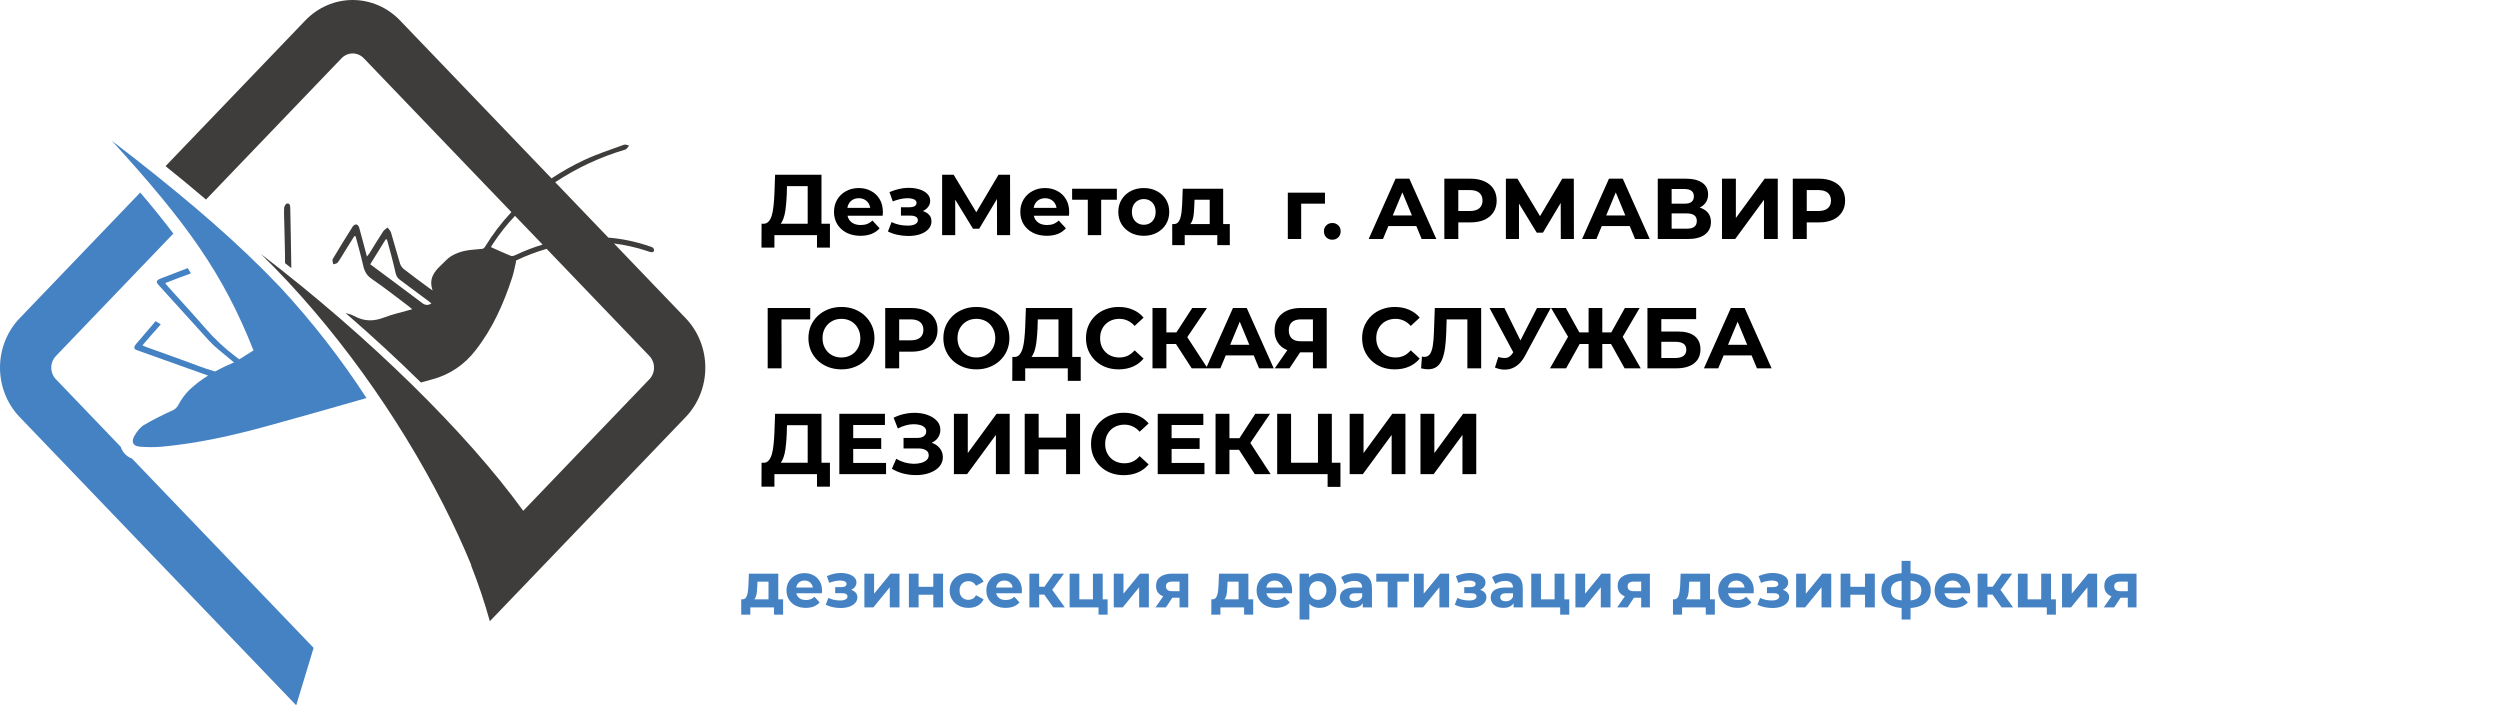 <?xml version="1.0" encoding="UTF-8"?> <svg xmlns="http://www.w3.org/2000/svg" width="638" height="180" viewBox="0 0 638 180" fill="none"><path d="M195.914 94V78.6H206.782L206.76 81.504H198.62L199.434 80.69L199.456 94H195.914ZM214.757 94.264C213.539 94.264 212.41 94.066 211.369 93.67C210.342 93.274 209.447 92.717 208.685 91.998C207.937 91.279 207.35 90.436 206.925 89.468C206.514 88.5 206.309 87.444 206.309 86.3C206.309 85.156 206.514 84.1 206.925 83.132C207.35 82.164 207.944 81.321 208.707 80.602C209.469 79.883 210.364 79.326 211.391 78.93C212.417 78.534 213.532 78.336 214.735 78.336C215.952 78.336 217.067 78.534 218.079 78.93C219.105 79.326 219.993 79.883 220.741 80.602C221.503 81.321 222.097 82.164 222.523 83.132C222.948 84.085 223.161 85.141 223.161 86.3C223.161 87.444 222.948 88.507 222.523 89.49C222.097 90.458 221.503 91.301 220.741 92.02C219.993 92.724 219.105 93.274 218.079 93.67C217.067 94.066 215.959 94.264 214.757 94.264ZM214.735 91.228C215.424 91.228 216.055 91.111 216.627 90.876C217.213 90.641 217.727 90.304 218.167 89.864C218.607 89.424 218.944 88.903 219.179 88.302C219.428 87.701 219.553 87.033 219.553 86.3C219.553 85.567 219.428 84.899 219.179 84.298C218.944 83.697 218.607 83.176 218.167 82.736C217.741 82.296 217.235 81.959 216.649 81.724C216.062 81.489 215.424 81.372 214.735 81.372C214.045 81.372 213.407 81.489 212.821 81.724C212.249 81.959 211.743 82.296 211.303 82.736C210.863 83.176 210.518 83.697 210.269 84.298C210.034 84.899 209.917 85.567 209.917 86.3C209.917 87.019 210.034 87.686 210.269 88.302C210.518 88.903 210.855 89.424 211.281 89.864C211.721 90.304 212.234 90.641 212.821 90.876C213.407 91.111 214.045 91.228 214.735 91.228ZM225.906 94V78.6H232.572C233.951 78.6 235.139 78.827 236.136 79.282C237.134 79.722 237.904 80.36 238.446 81.196C238.989 82.032 239.26 83.029 239.26 84.188C239.26 85.332 238.989 86.322 238.446 87.158C237.904 87.994 237.134 88.639 236.136 89.094C235.139 89.534 233.951 89.754 232.572 89.754H227.886L229.47 88.148V94H225.906ZM229.47 88.544L227.886 86.85H232.374C233.474 86.85 234.296 86.615 234.838 86.146C235.381 85.677 235.652 85.024 235.652 84.188C235.652 83.337 235.381 82.677 234.838 82.208C234.296 81.739 233.474 81.504 232.374 81.504H227.886L229.47 79.81V88.544ZM249.196 94.264C247.979 94.264 246.849 94.066 245.808 93.67C244.781 93.274 243.887 92.717 243.124 91.998C242.376 91.279 241.789 90.436 241.364 89.468C240.953 88.5 240.748 87.444 240.748 86.3C240.748 85.156 240.953 84.1 241.364 83.132C241.789 82.164 242.383 81.321 243.146 80.602C243.909 79.883 244.803 79.326 245.83 78.93C246.857 78.534 247.971 78.336 249.174 78.336C250.391 78.336 251.506 78.534 252.518 78.93C253.545 79.326 254.432 79.883 255.18 80.602C255.943 81.321 256.537 82.164 256.962 83.132C257.387 84.085 257.6 85.141 257.6 86.3C257.6 87.444 257.387 88.507 256.962 89.49C256.537 90.458 255.943 91.301 255.18 92.02C254.432 92.724 253.545 93.274 252.518 93.67C251.506 94.066 250.399 94.264 249.196 94.264ZM249.174 91.228C249.863 91.228 250.494 91.111 251.066 90.876C251.653 90.641 252.166 90.304 252.606 89.864C253.046 89.424 253.383 88.903 253.618 88.302C253.867 87.701 253.992 87.033 253.992 86.3C253.992 85.567 253.867 84.899 253.618 84.298C253.383 83.697 253.046 83.176 252.606 82.736C252.181 82.296 251.675 81.959 251.088 81.724C250.501 81.489 249.863 81.372 249.174 81.372C248.485 81.372 247.847 81.489 247.26 81.724C246.688 81.959 246.182 82.296 245.742 82.736C245.302 83.176 244.957 83.697 244.708 84.298C244.473 84.899 244.356 85.567 244.356 86.3C244.356 87.019 244.473 87.686 244.708 88.302C244.957 88.903 245.295 89.424 245.72 89.864C246.16 90.304 246.673 90.641 247.26 90.876C247.847 91.111 248.485 91.228 249.174 91.228ZM270.124 92.416V81.504H264.844L264.778 83.748C264.734 84.701 264.668 85.603 264.58 86.454C264.507 87.305 264.389 88.082 264.228 88.786C264.067 89.475 263.854 90.062 263.59 90.546C263.341 91.03 263.025 91.375 262.644 91.58L258.838 91.096C259.366 91.111 259.799 90.927 260.136 90.546C260.488 90.165 260.767 89.629 260.972 88.94C261.177 88.236 261.324 87.415 261.412 86.476C261.515 85.537 261.588 84.518 261.632 83.418L261.808 78.6H273.644V92.416H270.124ZM258.332 97.19L258.354 91.096H275.8V97.19H272.5V94H261.632V97.19H258.332ZM285.481 94.264C284.293 94.264 283.186 94.073 282.159 93.692C281.147 93.296 280.267 92.739 279.519 92.02C278.771 91.301 278.184 90.458 277.759 89.49C277.348 88.522 277.143 87.459 277.143 86.3C277.143 85.141 277.348 84.078 277.759 83.11C278.184 82.142 278.771 81.299 279.519 80.58C280.282 79.861 281.169 79.311 282.181 78.93C283.193 78.534 284.3 78.336 285.503 78.336C286.838 78.336 288.04 78.571 289.111 79.04C290.196 79.495 291.106 80.169 291.839 81.064L289.551 83.176C289.023 82.575 288.436 82.127 287.791 81.834C287.146 81.526 286.442 81.372 285.679 81.372C284.96 81.372 284.3 81.489 283.699 81.724C283.098 81.959 282.577 82.296 282.137 82.736C281.697 83.176 281.352 83.697 281.103 84.298C280.868 84.899 280.751 85.567 280.751 86.3C280.751 87.033 280.868 87.701 281.103 88.302C281.352 88.903 281.697 89.424 282.137 89.864C282.577 90.304 283.098 90.641 283.699 90.876C284.3 91.111 284.96 91.228 285.679 91.228C286.442 91.228 287.146 91.081 287.791 90.788C288.436 90.48 289.023 90.018 289.551 89.402L291.839 91.514C291.106 92.409 290.196 93.091 289.111 93.56C288.04 94.029 286.83 94.264 285.481 94.264ZM304.128 94L299.332 86.586L302.214 84.848L308.176 94H304.128ZM294.118 94V78.6H297.66V94H294.118ZM296.626 87.796V84.826H301.994V87.796H296.626ZM302.544 86.696L299.266 86.3L304.26 78.6H308.022L302.544 86.696ZM307.785 94L314.649 78.6H318.169L325.055 94H321.315L315.683 80.404H317.091L311.437 94H307.785ZM311.217 90.7L312.163 87.994H320.083L321.051 90.7H311.217ZM335.059 94V89.138L335.939 89.908H331.715C330.381 89.908 329.229 89.688 328.261 89.248C327.293 88.808 326.553 88.17 326.039 87.334C325.526 86.498 325.269 85.501 325.269 84.342C325.269 83.139 325.541 82.113 326.083 81.262C326.641 80.397 327.418 79.737 328.415 79.282C329.413 78.827 330.586 78.6 331.935 78.6H338.579V94H335.059ZM325.313 94L329.141 88.478H332.749L329.075 94H325.313ZM335.059 87.994V80.58L335.939 81.504H332.023C331.011 81.504 330.234 81.739 329.691 82.208C329.163 82.677 328.899 83.374 328.899 84.298C328.899 85.193 329.156 85.882 329.669 86.366C330.183 86.85 330.938 87.092 331.935 87.092H335.939L335.059 87.994ZM355.95 94.264C354.762 94.264 353.655 94.073 352.628 93.692C351.616 93.296 350.736 92.739 349.988 92.02C349.24 91.301 348.653 90.458 348.228 89.49C347.817 88.522 347.612 87.459 347.612 86.3C347.612 85.141 347.817 84.078 348.228 83.11C348.653 82.142 349.24 81.299 349.988 80.58C350.751 79.861 351.638 79.311 352.65 78.93C353.662 78.534 354.769 78.336 355.972 78.336C357.307 78.336 358.509 78.571 359.58 79.04C360.665 79.495 361.575 80.169 362.308 81.064L360.02 83.176C359.492 82.575 358.905 82.127 358.26 81.834C357.615 81.526 356.911 81.372 356.148 81.372C355.429 81.372 354.769 81.489 354.168 81.724C353.567 81.959 353.046 82.296 352.606 82.736C352.166 83.176 351.821 83.697 351.572 84.298C351.337 84.899 351.22 85.567 351.22 86.3C351.22 87.033 351.337 87.701 351.572 88.302C351.821 88.903 352.166 89.424 352.606 89.864C353.046 90.304 353.567 90.641 354.168 90.876C354.769 91.111 355.429 91.228 356.148 91.228C356.911 91.228 357.615 91.081 358.26 90.788C358.905 90.48 359.492 90.018 360.02 89.402L362.308 91.514C361.575 92.409 360.665 93.091 359.58 93.56C358.509 94.029 357.299 94.264 355.95 94.264ZM364.42 94.242C364.156 94.242 363.877 94.22 363.584 94.176C363.305 94.132 362.997 94.073 362.66 94L362.88 90.986C363.085 91.045 363.298 91.074 363.518 91.074C364.119 91.074 364.588 90.832 364.926 90.348C365.263 89.849 365.505 89.138 365.652 88.214C365.798 87.29 365.894 86.168 365.938 84.848L366.158 78.6H377.994V94H374.474V80.69L375.288 81.504H368.49L369.216 80.646L369.084 84.716C369.04 86.227 368.937 87.569 368.776 88.742C368.614 89.915 368.365 90.913 368.028 91.734C367.69 92.555 367.228 93.179 366.642 93.604C366.055 94.029 365.314 94.242 364.42 94.242ZM382.368 91.096C383.218 91.345 383.93 91.419 384.502 91.316C385.088 91.199 385.609 90.788 386.064 90.084L386.812 88.962L387.142 88.588L392.246 78.6H395.744L389.188 90.788C388.601 91.888 387.904 92.731 387.098 93.318C386.306 93.905 385.433 94.235 384.48 94.308C383.526 94.396 382.536 94.227 381.51 93.802L382.368 91.096ZM387.076 91.558L380.124 78.6H383.93L389.034 88.94L387.076 91.558ZM414.604 94L410.468 86.586L413.482 84.848L418.718 94H414.604ZM407.85 87.796V84.826H412.646V87.796H407.85ZM413.68 86.696L410.38 86.3L414.67 78.6H418.432L413.68 86.696ZM399.666 94H395.552L400.788 84.848L403.802 86.586L399.666 94ZM408.906 94H405.408V78.6H408.906V94ZM406.442 87.796H401.624V84.826H406.442V87.796ZM400.612 86.696L395.838 78.6H399.6L403.868 86.3L400.612 86.696ZM420.426 94V78.6H432.856V81.438H423.968V84.606H428.236C430.098 84.606 431.514 84.995 432.482 85.772C433.464 86.549 433.956 87.679 433.956 89.16C433.956 90.685 433.413 91.873 432.328 92.724C431.242 93.575 429.71 94 427.73 94H420.426ZM423.968 91.36H427.532C428.441 91.36 429.138 91.184 429.622 90.832C430.106 90.465 430.348 89.937 430.348 89.248C430.348 87.899 429.409 87.224 427.532 87.224H423.968V91.36ZM434.844 94L441.708 78.6H445.228L452.114 94H448.374L442.742 80.404H444.15L438.496 94H434.844ZM438.276 90.7L439.222 87.994H447.142L448.11 90.7H438.276ZM206.122 119.416V108.504H200.842L200.776 110.748C200.732 111.701 200.666 112.603 200.578 113.454C200.505 114.305 200.387 115.082 200.226 115.786C200.065 116.475 199.852 117.062 199.588 117.546C199.339 118.03 199.023 118.375 198.642 118.58L194.836 118.096C195.364 118.111 195.797 117.927 196.134 117.546C196.486 117.165 196.765 116.629 196.97 115.94C197.175 115.236 197.322 114.415 197.41 113.476C197.513 112.537 197.586 111.518 197.63 110.418L197.806 105.6H209.642V119.416H206.122ZM194.33 124.19L194.352 118.096H211.798V124.19H208.498V121H197.63V124.19H194.33ZM217.475 111.804H224.889V114.576H217.475V111.804ZM217.739 118.14H226.121V121H214.197V105.6H225.835V108.46H217.739V118.14ZM227.614 119.636L228.714 117.084C229.374 117.48 230.078 117.788 230.826 118.008C231.589 118.213 232.329 118.331 233.048 118.36C233.781 118.375 234.441 118.301 235.028 118.14C235.629 117.979 236.106 117.737 236.458 117.414C236.825 117.091 237.008 116.681 237.008 116.182C237.008 115.595 236.766 115.163 236.282 114.884C235.798 114.591 235.153 114.444 234.346 114.444H230.584V111.76H234.082C234.801 111.76 235.358 111.613 235.754 111.32C236.165 111.027 236.37 110.623 236.37 110.11C236.37 109.67 236.223 109.318 235.93 109.054C235.637 108.775 235.233 108.57 234.72 108.438C234.221 108.306 233.657 108.247 233.026 108.262C232.395 108.277 231.743 108.379 231.068 108.57C230.393 108.761 229.748 109.025 229.132 109.362L228.054 106.612C229.051 106.099 230.1 105.747 231.2 105.556C232.315 105.351 233.385 105.299 234.412 105.402C235.453 105.49 236.392 105.725 237.228 106.106C238.064 106.473 238.731 106.957 239.23 107.558C239.729 108.159 239.978 108.871 239.978 109.692C239.978 110.425 239.787 111.078 239.406 111.65C239.025 112.222 238.489 112.662 237.8 112.97C237.125 113.278 236.348 113.432 235.468 113.432L235.556 112.64C236.583 112.64 237.47 112.816 238.218 113.168C238.981 113.505 239.567 113.982 239.978 114.598C240.403 115.199 240.616 115.896 240.616 116.688C240.616 117.421 240.418 118.081 240.022 118.668C239.641 119.24 239.113 119.724 238.438 120.12C237.763 120.516 236.993 120.809 236.128 121C235.263 121.191 234.339 121.271 233.356 121.242C232.388 121.213 231.413 121.073 230.43 120.824C229.447 120.56 228.509 120.164 227.614 119.636ZM243.437 121V105.6H246.979V115.632L254.327 105.6H257.671V121H254.151V110.99L246.803 121H243.437ZM272.066 105.6H275.63V121H272.066V105.6ZM265.07 121H261.506V105.6H265.07V121ZM272.33 114.686H264.806V111.672H272.33V114.686ZM286.77 121.264C285.582 121.264 284.475 121.073 283.448 120.692C282.436 120.296 281.556 119.739 280.808 119.02C280.06 118.301 279.474 117.458 279.048 116.49C278.638 115.522 278.432 114.459 278.432 113.3C278.432 112.141 278.638 111.078 279.048 110.11C279.474 109.142 280.06 108.299 280.808 107.58C281.571 106.861 282.458 106.311 283.47 105.93C284.482 105.534 285.59 105.336 286.792 105.336C288.127 105.336 289.33 105.571 290.4 106.04C291.486 106.495 292.395 107.169 293.128 108.064L290.84 110.176C290.312 109.575 289.726 109.127 289.08 108.834C288.435 108.526 287.731 108.372 286.968 108.372C286.25 108.372 285.59 108.489 284.988 108.724C284.387 108.959 283.866 109.296 283.426 109.736C282.986 110.176 282.642 110.697 282.392 111.298C282.158 111.899 282.04 112.567 282.04 113.3C282.04 114.033 282.158 114.701 282.392 115.302C282.642 115.903 282.986 116.424 283.426 116.864C283.866 117.304 284.387 117.641 284.988 117.876C285.59 118.111 286.25 118.228 286.968 118.228C287.731 118.228 288.435 118.081 289.08 117.788C289.726 117.48 290.312 117.018 290.84 116.402L293.128 118.514C292.395 119.409 291.486 120.091 290.4 120.56C289.33 121.029 288.12 121.264 286.77 121.264ZM298.729 111.804H306.143V114.576H298.729V111.804ZM298.993 118.14H307.375V121H295.451V105.6H307.089V108.46H298.993V118.14ZM320.22 121L315.424 113.586L318.306 111.848L324.268 121H320.22ZM310.21 121V105.6H313.752V121H310.21ZM312.718 114.796V111.826H318.086V114.796H312.718ZM318.636 113.696L315.358 113.3L320.352 105.6H324.114L318.636 113.696ZM325.937 121V105.6H329.479V118.096H336.343V105.6H339.885V121H325.937ZM338.807 124.256V120.164L339.577 121H336.343V118.096H342.085V124.256H338.807ZM344.435 121V105.6H347.977V115.632L355.325 105.6H358.669V121H355.149V110.99L347.801 121H344.435ZM362.504 121V105.6H366.046V115.632L373.394 105.6H376.738V121H373.218V110.99L365.87 121H362.504Z" fill="black"></path><path d="M206.122 58.416V47.504H200.842L200.776 49.748C200.732 50.701 200.666 51.603 200.578 52.454C200.505 53.305 200.387 54.082 200.226 54.786C200.065 55.475 199.852 56.062 199.588 56.546C199.339 57.03 199.023 57.375 198.642 57.58L194.836 57.096C195.364 57.111 195.797 56.927 196.134 56.546C196.486 56.165 196.765 55.629 196.97 54.94C197.175 54.236 197.322 53.415 197.41 52.476C197.513 51.537 197.586 50.518 197.63 49.418L197.806 44.6H209.642V58.416H206.122ZM194.33 63.19L194.352 57.096H211.798V63.19H208.498V60H197.63V63.19H194.33ZM219.59 60.176C218.241 60.176 217.053 59.912 216.026 59.384C215.014 58.856 214.23 58.137 213.672 57.228C213.115 56.304 212.836 55.255 212.836 54.082C212.836 52.894 213.108 51.845 213.65 50.936C214.208 50.012 214.963 49.293 215.916 48.78C216.87 48.252 217.948 47.988 219.15 47.988C220.309 47.988 221.35 48.237 222.274 48.736C223.213 49.22 223.954 49.924 224.496 50.848C225.039 51.757 225.31 52.85 225.31 54.126C225.31 54.258 225.303 54.412 225.288 54.588C225.274 54.749 225.259 54.903 225.244 55.05H215.63V53.048H223.44L222.12 53.642C222.12 53.026 221.996 52.491 221.746 52.036C221.497 51.581 221.152 51.229 220.712 50.98C220.272 50.716 219.759 50.584 219.172 50.584C218.586 50.584 218.065 50.716 217.61 50.98C217.17 51.229 216.826 51.589 216.576 52.058C216.327 52.513 216.202 53.055 216.202 53.686V54.214C216.202 54.859 216.342 55.431 216.62 55.93C216.914 56.414 217.317 56.788 217.83 57.052C218.358 57.301 218.974 57.426 219.678 57.426C220.309 57.426 220.859 57.331 221.328 57.14C221.812 56.949 222.252 56.663 222.648 56.282L224.474 58.262C223.932 58.878 223.25 59.355 222.428 59.692C221.607 60.015 220.661 60.176 219.59 60.176ZM231.816 60.22C230.907 60.22 229.997 60.125 229.088 59.934C228.193 59.743 227.365 59.457 226.602 59.076L227.526 56.678C228.127 56.971 228.78 57.199 229.484 57.36C230.203 57.507 230.929 57.58 231.662 57.58C232.19 57.58 232.645 57.529 233.026 57.426C233.422 57.309 233.723 57.147 233.928 56.942C234.133 56.737 234.236 56.487 234.236 56.194C234.236 55.813 234.075 55.527 233.752 55.336C233.429 55.131 232.96 55.028 232.344 55.028H229.924V52.894H232.058C232.454 52.894 232.791 52.85 233.07 52.762C233.349 52.674 233.554 52.549 233.686 52.388C233.833 52.212 233.906 52.007 233.906 51.772C233.906 51.523 233.818 51.31 233.642 51.134C233.466 50.958 233.209 50.826 232.872 50.738C232.535 50.635 232.109 50.584 231.596 50.584C231.009 50.584 230.401 50.657 229.77 50.804C229.139 50.936 228.494 51.134 227.834 51.398L226.998 49.022C227.775 48.699 228.545 48.443 229.308 48.252C230.071 48.061 230.826 47.959 231.574 47.944C232.674 47.915 233.664 48.032 234.544 48.296C235.424 48.56 236.113 48.941 236.612 49.44C237.125 49.939 237.382 50.547 237.382 51.266C237.382 51.838 237.206 52.351 236.854 52.806C236.517 53.261 236.047 53.62 235.446 53.884C234.845 54.133 234.17 54.258 233.422 54.258L233.51 53.576C234.815 53.576 235.842 53.84 236.59 54.368C237.338 54.881 237.712 55.585 237.712 56.48C237.712 57.243 237.448 57.91 236.92 58.482C236.407 59.039 235.703 59.472 234.808 59.78C233.928 60.073 232.931 60.22 231.816 60.22ZM240.43 60V44.6H243.378L249.934 55.468H248.372L254.818 44.6H257.766L257.788 60H254.444L254.422 49.726H255.06L249.89 58.372H248.306L243.026 49.726H243.774V60H240.43ZM267.135 60.176C265.786 60.176 264.598 59.912 263.571 59.384C262.559 58.856 261.775 58.137 261.217 57.228C260.66 56.304 260.381 55.255 260.381 54.082C260.381 52.894 260.653 51.845 261.195 50.936C261.753 50.012 262.508 49.293 263.461 48.78C264.415 48.252 265.493 47.988 266.695 47.988C267.854 47.988 268.895 48.237 269.819 48.736C270.758 49.22 271.499 49.924 272.041 50.848C272.584 51.757 272.855 52.85 272.855 54.126C272.855 54.258 272.848 54.412 272.833 54.588C272.819 54.749 272.804 54.903 272.789 55.05H263.175V53.048H270.985L269.665 53.642C269.665 53.026 269.541 52.491 269.291 52.036C269.042 51.581 268.697 51.229 268.257 50.98C267.817 50.716 267.304 50.584 266.717 50.584C266.131 50.584 265.61 50.716 265.155 50.98C264.715 51.229 264.371 51.589 264.121 52.058C263.872 52.513 263.747 53.055 263.747 53.686V54.214C263.747 54.859 263.887 55.431 264.165 55.93C264.459 56.414 264.862 56.788 265.375 57.052C265.903 57.301 266.519 57.426 267.223 57.426C267.854 57.426 268.404 57.331 268.873 57.14C269.357 56.949 269.797 56.663 270.193 56.282L272.019 58.262C271.477 58.878 270.795 59.355 269.973 59.692C269.152 60.015 268.206 60.176 267.135 60.176ZM277.608 60V50.188L278.378 50.98H273.604V48.164H285.022V50.98H280.248L281.018 50.188V60H277.608ZM291.901 60.176C290.64 60.176 289.518 59.912 288.535 59.384C287.567 58.856 286.797 58.137 286.225 57.228C285.668 56.304 285.389 55.255 285.389 54.082C285.389 52.894 285.668 51.845 286.225 50.936C286.797 50.012 287.567 49.293 288.535 48.78C289.518 48.252 290.64 47.988 291.901 47.988C293.148 47.988 294.262 48.252 295.245 48.78C296.228 49.293 296.998 50.005 297.555 50.914C298.112 51.823 298.391 52.879 298.391 54.082C298.391 55.255 298.112 56.304 297.555 57.228C296.998 58.137 296.228 58.856 295.245 59.384C294.262 59.912 293.148 60.176 291.901 60.176ZM291.901 57.36C292.473 57.36 292.986 57.228 293.441 56.964C293.896 56.7 294.255 56.326 294.519 55.842C294.783 55.343 294.915 54.757 294.915 54.082C294.915 53.393 294.783 52.806 294.519 52.322C294.255 51.838 293.896 51.464 293.441 51.2C292.986 50.936 292.473 50.804 291.901 50.804C291.329 50.804 290.816 50.936 290.361 51.2C289.906 51.464 289.54 51.838 289.261 52.322C288.997 52.806 288.865 53.393 288.865 54.082C288.865 54.757 288.997 55.343 289.261 55.842C289.54 56.326 289.906 56.7 290.361 56.964C290.816 57.228 291.329 57.36 291.901 57.36ZM308.72 58.46V50.98H304.848L304.782 52.498C304.752 53.129 304.716 53.73 304.672 54.302C304.628 54.874 304.54 55.395 304.408 55.864C304.29 56.319 304.114 56.707 303.88 57.03C303.645 57.338 303.33 57.551 302.934 57.668L299.546 57.184C299.971 57.184 300.316 57.059 300.58 56.81C300.844 56.546 301.049 56.187 301.196 55.732C301.342 55.263 301.452 54.735 301.526 54.148C301.599 53.547 301.65 52.916 301.68 52.256L301.834 48.164H312.152V58.46H308.72ZM299.15 62.552V57.184H313.846V62.552H310.656V60H302.34V62.552H299.15Z" fill="black"></path><path d="M328.65 61V49.164H338.132V51.98H331.29L332.06 51.232V61H328.65ZM340.001 61.176C339.414 61.176 338.908 60.978 338.483 60.582C338.072 60.171 337.867 59.651 337.867 59.02C337.867 58.389 338.072 57.883 338.483 57.502C338.908 57.106 339.414 56.908 340.001 56.908C340.602 56.908 341.108 57.106 341.519 57.502C341.93 57.883 342.135 58.389 342.135 59.02C342.135 59.651 341.93 60.171 341.519 60.582C341.108 60.978 340.602 61.176 340.001 61.176ZM349.283 61L356.147 45.6H359.667L366.553 61H362.813L357.181 47.404H358.589L352.935 61H349.283ZM352.715 57.7L353.661 54.994H361.581L362.549 57.7H352.715ZM368.596 61V45.6H375.262C376.64 45.6 377.828 45.827 378.826 46.282C379.823 46.722 380.593 47.36 381.136 48.196C381.678 49.032 381.95 50.029 381.95 51.188C381.95 52.332 381.678 53.322 381.136 54.158C380.593 54.994 379.823 55.639 378.826 56.094C377.828 56.534 376.64 56.754 375.262 56.754H370.576L372.16 55.148V61H368.596ZM372.16 55.544L370.576 53.85H375.064C376.164 53.85 376.985 53.615 377.528 53.146C378.07 52.677 378.342 52.024 378.342 51.188C378.342 50.337 378.07 49.677 377.528 49.208C376.985 48.739 376.164 48.504 375.064 48.504H370.576L372.16 46.81V55.544ZM384.301 61V45.6H387.249L393.805 56.468H392.243L398.689 45.6H401.637L401.659 61H398.315L398.293 50.726H398.931L393.761 59.372H392.177L386.897 50.726H387.645V61H384.301ZM403.746 61L410.61 45.6H414.13L421.016 61H417.276L411.644 47.404H413.052L407.398 61H403.746ZM407.178 57.7L408.124 54.994H416.044L417.012 57.7H407.178ZM423.059 61V45.6H430.231C432.02 45.6 433.413 45.945 434.411 46.634C435.408 47.323 435.907 48.306 435.907 49.582C435.907 50.843 435.437 51.826 434.499 52.53C433.56 53.219 432.313 53.564 430.759 53.564L431.177 52.64C432.907 52.64 434.249 52.985 435.203 53.674C436.156 54.363 436.633 55.361 436.633 56.666C436.633 58.015 436.119 59.079 435.093 59.856C434.081 60.619 432.599 61 430.649 61H423.059ZM426.601 58.36H430.517C431.338 58.36 431.961 58.199 432.387 57.876C432.812 57.553 433.025 57.055 433.025 56.38C433.025 55.735 432.812 55.258 432.387 54.95C431.961 54.627 431.338 54.466 430.517 54.466H426.601V58.36ZM426.601 51.98H429.923C430.7 51.98 431.287 51.826 431.683 51.518C432.079 51.195 432.277 50.726 432.277 50.11C432.277 49.494 432.079 49.032 431.683 48.724C431.287 48.401 430.7 48.24 429.923 48.24H426.601V51.98ZM439.451 61V45.6H442.993V55.632L450.341 45.6H453.685V61H450.165V50.99L442.817 61H439.451ZM457.519 61V45.6H464.185C465.564 45.6 466.752 45.827 467.749 46.282C468.747 46.722 469.517 47.36 470.059 48.196C470.602 49.032 470.873 50.029 470.873 51.188C470.873 52.332 470.602 53.322 470.059 54.158C469.517 54.994 468.747 55.639 467.749 56.094C466.752 56.534 465.564 56.754 464.185 56.754H459.499L461.083 55.148V61H457.519ZM461.083 55.544L459.499 53.85H463.987C465.087 53.85 465.909 53.615 466.451 53.146C466.994 52.677 467.265 52.024 467.265 51.188C467.265 50.337 466.994 49.677 466.451 49.208C465.909 48.739 465.087 48.504 463.987 48.504H459.499L461.083 46.81V55.544Z" fill="black"></path><path d="M74.347 68.419C74.291 63.292 74.165 58.164 74.076 53.036C74.076 52.407 73.915 51.809 73.236 51.937C72.932 51.995 72.547 52.624 72.517 53.019C72.438 54.164 72.517 55.322 72.537 56.477C72.599 60.037 72.744 63.598 72.748 67.158L74.347 68.419Z" fill="#3E3D3B"></path><path d="M67.545 69.231L66.777 68.464C56.747 58.497 44.291 47.984 28.548 35.935C47.859 57.078 57.005 69.99 64.69 89.422L61.063 91.697C60.783 91.484 60.503 91.271 60.219 91.065C57.328 88.903 54.675 86.415 52.306 83.648C49.224 80.101 46.042 76.654 42.9 73.162C42.676 72.911 42.471 72.636 42.158 72.248C44.413 71.382 46.546 70.53 48.713 69.77L47.918 68.419L41.654 70.825C41.261 70.954 40.877 71.113 40.506 71.3C39.933 71.626 39.847 72.059 40.338 72.585C44.69 77.397 49.026 82.208 53.391 86.992C54.131 87.783 54.92 88.521 55.755 89.202C57.074 90.309 58.393 91.403 59.711 92.484C58.063 93.171 56.451 93.938 54.888 94.797C53.382 94.373 51.891 93.879 50.414 93.316C46.105 91.67 41.743 90.161 37.407 88.594C37.097 88.48 36.794 88.332 36.346 88.143C37.951 86.284 39.461 84.493 41.037 82.772L39.718 81.961L35.277 87.15C34.986 87.454 34.717 87.781 34.473 88.126C34.113 88.693 34.239 89.113 34.898 89.346C40.892 91.487 46.883 93.649 52.883 95.77L53.111 95.845C51.418 96.883 49.828 98.094 48.366 99.461C47.238 100.578 46.283 101.871 45.534 103.293C45.199 103.97 44.639 104.496 43.958 104.774C41.48 105.876 39.059 107.113 36.705 108.479C35.716 109.077 34.892 110.197 34.285 111.263C33.414 112.792 33.955 113.854 35.67 113.988C37.569 114.152 39.478 114.152 41.377 113.988C50.384 113.153 59.21 111.184 67.931 108.802C76.483 106.469 85.006 104.015 93.532 101.585C86.979 91.499 79.6 82.024 71.478 73.265C70.204 71.927 68.892 70.582 67.545 69.231Z" fill="#4582C3"></path><path d="M31.087 114.717C30.977 114.496 30.884 114.266 30.81 114.03L14.259 96.777C13.508 95.991 13.087 94.928 13.087 93.819C13.087 92.711 13.508 91.647 14.259 90.862L44.239 59.611C41.743 56.301 38.963 52.847 35.788 49.132L5.008 81.218C3.42 82.873 2.161 84.838 1.301 87C0.442 89.162 0 91.479 0 93.819C0 96.16 0.442 98.477 1.301 100.639C2.161 102.801 3.42 104.766 5.008 106.42L75.593 179.999L80.034 165.338L33.678 117.016C32.565 116.622 31.638 115.799 31.087 114.717Z" fill="#4582C3"></path><path d="M174.998 81.218L156.69 62.134C159.54 62.497 162.352 63.133 165.09 64.034C165.48 64.191 165.885 64.306 166.297 64.378C166.501 64.378 166.884 64.182 166.91 64.034C166.925 63.89 166.91 63.744 166.865 63.606C166.821 63.468 166.749 63.343 166.653 63.237C166.401 63.059 166.117 62.935 165.819 62.873C162.395 61.682 158.844 60.931 155.245 60.635L141.685 46.499C147.231 42.839 153.257 40.035 159.574 38.175C159.967 38.055 160.234 37.512 160.564 37.165C160.132 37.076 159.634 36.797 159.274 36.928C155.819 38.196 152.291 39.31 148.968 40.891C146.129 42.236 143.381 43.783 140.745 45.52L102.091 5.22C100.504 3.565 98.619 2.252 96.545 1.357C94.471 0.461 92.248 0 90.003 0C87.758 0 85.534 0.461 83.46 1.357C81.386 2.252 79.502 3.565 77.914 5.22L42.251 42.396C45.923 45.345 49.352 48.18 52.57 50.926L87.166 14.864C87.918 14.08 88.939 13.64 90.003 13.64C91.067 13.64 92.087 14.08 92.84 14.864L130.505 54.126C127.963 56.842 125.697 59.824 123.743 63.024C123.62 63.249 123.419 63.416 123.182 63.491C121.675 63.677 120.136 63.694 118.655 64.007C117.44 64.259 116.269 64.708 115.187 65.337C114.221 65.918 113.449 66.852 112.599 67.639C110.785 69.317 109.368 71.159 110.403 74.128C109.895 73.784 109.585 73.564 109.282 73.341C107.228 71.829 105.174 70.313 103.14 68.736C102.669 68.381 102.309 67.889 102.104 67.323C101.287 64.67 100.584 61.979 99.78 59.322C99.638 58.851 99.203 58.477 98.906 58.061C98.52 58.405 98.039 58.652 97.772 59.065C96.592 60.876 95.464 62.735 94.333 64.563C94.188 64.797 94.004 65.003 93.634 65.471C92.932 62.814 92.316 60.429 91.656 58.061C91.604 57.882 91.514 57.718 91.392 57.581C91.271 57.444 91.121 57.338 90.954 57.27C90.775 57.275 90.6 57.322 90.442 57.409C90.284 57.496 90.148 57.621 90.044 57.772C88.296 60.522 86.572 63.306 84.907 66.12C84.732 66.419 84.986 67 85.039 67.45C85.425 67.309 85.962 67.292 86.173 67.01C86.833 66.138 87.36 65.161 87.944 64.227L90.41 60.281H90.74C91.363 62.642 92.058 64.986 92.583 67.368C92.912 68.908 93.371 70.145 94.775 71.104C98.032 73.327 101.138 75.791 104.3 78.163C104.564 78.362 104.808 78.586 105.207 78.922C102.678 79.644 100.261 80.153 97.993 81.033C95.319 82.064 92.856 82.036 90.334 80.617C89.675 80.249 88.91 80.115 88.188 79.888C94.96 85.748 101.419 91.704 107.426 97.615L110.377 96.794C114.698 95.65 118.543 93.067 121.329 89.439C125.681 83.906 128.517 77.534 130.709 70.822C131.141 69.506 131.369 68.121 131.698 66.77C131.556 66.598 131.678 66.498 131.817 66.426C134.3 65.244 136.869 64.267 139.499 63.505L165.737 90.855C166.487 91.64 166.909 92.704 166.909 93.812C166.909 94.921 166.487 95.985 165.737 96.77L133.528 130.358C119.216 110.589 94.492 86.188 66.599 64.838C85.138 82.923 101.62 106.149 113.11 128.691C115.774 133.922 118.167 139.111 120.261 144.195L120.205 144.25C122.053 148.917 123.656 153.685 125.009 158.533L174.998 106.42C178.199 103.076 179.997 98.544 179.997 93.819C179.997 89.095 178.199 84.563 174.998 81.218ZM107.696 77.3C103.344 73.998 98.946 70.77 94.485 67.44L98.422 61.092H98.751C99.483 63.869 100.294 66.632 100.901 69.44C101.089 70.296 101.346 70.887 102.012 71.375C104.538 73.234 107.05 75.121 109.565 76.998C109.717 77.108 109.856 77.235 110.096 77.438C109.173 78.015 108.491 77.902 107.696 77.3ZM125.243 63.13C125.223 63.223 125.22 63.178 125.243 63.13ZM131.642 65.055C131.26 65.24 130.726 65.436 130.379 65.299C128.681 64.612 127.026 63.838 125.282 63.058C125.47 62.739 125.661 62.415 125.866 62.106C127.519 59.602 129.38 57.255 131.428 55.092L138.474 62.419C136.137 63.12 133.853 64.001 131.642 65.055Z" fill="#3E3D3B"></path><path d="M196.12 153.88V148.44H193.304L193.256 149.544C193.235 150.003 193.208 150.44 193.176 150.856C193.144 151.272 193.08 151.651 192.984 151.992C192.899 152.323 192.771 152.605 192.6 152.84C192.429 153.064 192.2 153.219 191.912 153.304L189.448 152.952C189.757 152.952 190.008 152.861 190.2 152.68C190.392 152.488 190.541 152.227 190.648 151.896C190.755 151.555 190.835 151.171 190.888 150.744C190.941 150.307 190.979 149.848 191 149.368L191.112 146.392H198.616V153.88H196.12ZM189.16 156.856V152.952H199.848V156.856H197.528V155H191.48V156.856H189.16ZM205.627 155.128C204.645 155.128 203.781 154.936 203.035 154.552C202.299 154.168 201.728 153.645 201.323 152.984C200.917 152.312 200.715 151.549 200.715 150.696C200.715 149.832 200.912 149.069 201.307 148.408C201.712 147.736 202.261 147.213 202.955 146.84C203.648 146.456 204.432 146.264 205.307 146.264C206.149 146.264 206.907 146.445 207.579 146.808C208.261 147.16 208.8 147.672 209.195 148.344C209.589 149.005 209.787 149.8 209.787 150.728C209.787 150.824 209.781 150.936 209.771 151.064C209.76 151.181 209.749 151.293 209.739 151.4H202.747V149.944H208.427L207.467 150.376C207.467 149.928 207.376 149.539 207.195 149.208C207.013 148.877 206.763 148.621 206.443 148.44C206.123 148.248 205.749 148.152 205.323 148.152C204.896 148.152 204.517 148.248 204.187 148.44C203.867 148.621 203.616 148.883 203.435 149.224C203.253 149.555 203.163 149.949 203.163 150.408V150.792C203.163 151.261 203.264 151.677 203.467 152.04C203.68 152.392 203.973 152.664 204.347 152.856C204.731 153.037 205.179 153.128 205.691 153.128C206.149 153.128 206.549 153.059 206.891 152.92C207.243 152.781 207.563 152.573 207.851 152.296L209.179 153.736C208.784 154.184 208.288 154.531 207.691 154.776C207.093 155.011 206.405 155.128 205.627 155.128ZM214.518 155.16C213.857 155.16 213.196 155.091 212.534 154.952C211.884 154.813 211.281 154.605 210.726 154.328L211.398 152.584C211.836 152.797 212.31 152.963 212.822 153.08C213.345 153.187 213.873 153.24 214.406 153.24C214.79 153.24 215.121 153.203 215.398 153.128C215.686 153.043 215.905 152.925 216.054 152.776C216.204 152.627 216.278 152.445 216.278 152.232C216.278 151.955 216.161 151.747 215.926 151.608C215.692 151.459 215.35 151.384 214.902 151.384H213.142V149.832H214.694C214.982 149.832 215.228 149.8 215.43 149.736C215.633 149.672 215.782 149.581 215.878 149.464C215.985 149.336 216.038 149.187 216.038 149.016C216.038 148.835 215.974 148.68 215.846 148.552C215.718 148.424 215.532 148.328 215.286 148.264C215.041 148.189 214.732 148.152 214.358 148.152C213.932 148.152 213.489 148.205 213.03 148.312C212.572 148.408 212.102 148.552 211.622 148.744L211.014 147.016C211.58 146.781 212.14 146.595 212.694 146.456C213.249 146.317 213.798 146.243 214.342 146.232C215.142 146.211 215.862 146.296 216.502 146.488C217.142 146.68 217.644 146.957 218.006 147.32C218.38 147.683 218.566 148.125 218.566 148.648C218.566 149.064 218.438 149.437 218.182 149.768C217.937 150.099 217.596 150.36 217.158 150.552C216.721 150.733 216.23 150.824 215.686 150.824L215.75 150.328C216.7 150.328 217.446 150.52 217.99 150.904C218.534 151.277 218.806 151.789 218.806 152.44C218.806 152.995 218.614 153.48 218.23 153.896C217.857 154.301 217.345 154.616 216.694 154.84C216.054 155.053 215.329 155.16 214.518 155.16ZM220.591 155V146.392H223.071V151.512L227.263 146.392H229.551V155H227.071V149.88L222.895 155H220.591ZM231.95 155V146.392H234.43V149.752H238.174V146.392H240.67V155H238.174V151.784H234.43V155H231.95ZM247.155 155.128C246.227 155.128 245.401 154.941 244.675 154.568C243.95 154.184 243.379 153.656 242.963 152.984C242.558 152.312 242.355 151.549 242.355 150.696C242.355 149.832 242.558 149.069 242.963 148.408C243.379 147.736 243.95 147.213 244.675 146.84C245.401 146.456 246.227 146.264 247.155 146.264C248.062 146.264 248.851 146.456 249.523 146.84C250.195 147.213 250.691 147.752 251.011 148.456L249.075 149.496C248.851 149.091 248.569 148.792 248.227 148.6C247.897 148.408 247.534 148.312 247.139 148.312C246.713 148.312 246.329 148.408 245.987 148.6C245.646 148.792 245.374 149.064 245.171 149.416C244.979 149.768 244.883 150.195 244.883 150.696C244.883 151.197 244.979 151.624 245.171 151.976C245.374 152.328 245.646 152.6 245.987 152.792C246.329 152.984 246.713 153.08 247.139 153.08C247.534 153.08 247.897 152.989 248.227 152.808C248.569 152.616 248.851 152.312 249.075 151.896L251.011 152.952C250.691 153.645 250.195 154.184 249.523 154.568C248.851 154.941 248.062 155.128 247.155 155.128ZM256.627 155.128C255.645 155.128 254.781 154.936 254.035 154.552C253.299 154.168 252.728 153.645 252.323 152.984C251.917 152.312 251.715 151.549 251.715 150.696C251.715 149.832 251.912 149.069 252.307 148.408C252.712 147.736 253.261 147.213 253.955 146.84C254.648 146.456 255.432 146.264 256.307 146.264C257.149 146.264 257.907 146.445 258.579 146.808C259.261 147.16 259.8 147.672 260.195 148.344C260.589 149.005 260.787 149.8 260.787 150.728C260.787 150.824 260.781 150.936 260.771 151.064C260.76 151.181 260.749 151.293 260.739 151.4H253.747V149.944H259.427L258.467 150.376C258.467 149.928 258.376 149.539 258.195 149.208C258.013 148.877 257.763 148.621 257.443 148.44C257.123 148.248 256.749 148.152 256.323 148.152C255.896 148.152 255.517 148.248 255.187 148.44C254.867 148.621 254.616 148.883 254.435 149.224C254.253 149.555 254.163 149.949 254.163 150.408V150.792C254.163 151.261 254.264 151.677 254.467 152.04C254.68 152.392 254.973 152.664 255.347 152.856C255.731 153.037 256.179 153.128 256.691 153.128C257.149 153.128 257.549 153.059 257.891 152.92C258.243 152.781 258.563 152.573 258.851 152.296L260.179 153.736C259.784 154.184 259.288 154.531 258.691 154.776C258.093 155.011 257.405 155.128 256.627 155.128ZM268.796 155L265.916 150.92L267.948 149.72L271.74 155H268.796ZM262.7 155V146.392H265.196V155H262.7ZM264.46 151.736V149.736H267.468V151.736H264.46ZM268.188 150.984L265.852 150.728L268.876 146.392H271.532L268.188 150.984ZM272.966 155V146.392H275.446V152.952H278.918V146.392H281.414V155H272.966ZM280.342 156.856V154.968L280.918 155H278.918V152.952H282.662V156.856H280.342ZM284.231 155V146.392H286.711V151.512L290.903 146.392H293.191V155H290.711V149.88L286.535 155H284.231ZM301.015 155V152.136L301.367 152.536H298.983C297.745 152.536 296.775 152.28 296.071 151.768C295.367 151.256 295.015 150.52 295.015 149.56C295.015 148.536 295.383 147.752 296.119 147.208C296.865 146.664 297.868 146.392 299.127 146.392H303.239V155H301.015ZM294.887 155L297.175 151.72H299.719L297.543 155H294.887ZM301.015 151.368V147.784L301.367 148.424H299.175C298.663 148.424 298.263 148.52 297.975 148.712C297.697 148.904 297.559 149.213 297.559 149.64C297.559 150.461 298.087 150.872 299.143 150.872H301.367L301.015 151.368ZM316.089 153.88V148.44H313.273L313.225 149.544C313.203 150.003 313.177 150.44 313.145 150.856C313.113 151.272 313.049 151.651 312.953 151.992C312.867 152.323 312.739 152.605 312.569 152.84C312.398 153.064 312.169 153.219 311.881 153.304L309.417 152.952C309.726 152.952 309.977 152.861 310.169 152.68C310.361 152.488 310.51 152.227 310.617 151.896C310.723 151.555 310.803 151.171 310.857 150.744C310.91 150.307 310.947 149.848 310.969 149.368L311.081 146.392H318.585V153.88H316.089ZM309.129 156.856V152.952H319.817V156.856H317.497V155H311.449V156.856H309.129ZM325.596 155.128C324.614 155.128 323.75 154.936 323.004 154.552C322.268 154.168 321.697 153.645 321.292 152.984C320.886 152.312 320.684 151.549 320.684 150.696C320.684 149.832 320.881 149.069 321.276 148.408C321.681 147.736 322.23 147.213 322.924 146.84C323.617 146.456 324.401 146.264 325.276 146.264C326.118 146.264 326.876 146.445 327.548 146.808C328.23 147.16 328.769 147.672 329.164 148.344C329.558 149.005 329.756 149.8 329.756 150.728C329.756 150.824 329.75 150.936 329.74 151.064C329.729 151.181 329.718 151.293 329.708 151.4H322.716V149.944H328.396L327.436 150.376C327.436 149.928 327.345 149.539 327.164 149.208C326.982 148.877 326.732 148.621 326.412 148.44C326.092 148.248 325.718 148.152 325.292 148.152C324.865 148.152 324.486 148.248 324.156 148.44C323.836 148.621 323.585 148.883 323.404 149.224C323.222 149.555 323.132 149.949 323.132 150.408V150.792C323.132 151.261 323.233 151.677 323.436 152.04C323.649 152.392 323.942 152.664 324.316 152.856C324.7 153.037 325.148 153.128 325.66 153.128C326.118 153.128 326.518 153.059 326.86 152.92C327.212 152.781 327.532 152.573 327.82 152.296L329.148 153.736C328.753 154.184 328.257 154.531 327.66 154.776C327.062 155.011 326.374 155.128 325.596 155.128ZM336.741 155.128C336.015 155.128 335.381 154.968 334.837 154.648C334.293 154.328 333.866 153.843 333.557 153.192C333.258 152.531 333.109 151.699 333.109 150.696C333.109 149.683 333.253 148.851 333.541 148.2C333.829 147.549 334.245 147.064 334.789 146.744C335.333 146.424 335.983 146.264 336.741 146.264C337.551 146.264 338.277 146.451 338.917 146.824C339.567 147.187 340.079 147.699 340.453 148.36C340.837 149.021 341.029 149.8 341.029 150.696C341.029 151.603 340.837 152.387 340.453 153.048C340.079 153.709 339.567 154.221 338.917 154.584C338.277 154.947 337.551 155.128 336.741 155.128ZM331.653 158.104V146.392H334.037V148.152L333.989 150.712L334.149 153.256V158.104H331.653ZM336.309 153.08C336.725 153.08 337.093 152.984 337.413 152.792C337.743 152.6 338.005 152.328 338.197 151.976C338.399 151.613 338.501 151.187 338.501 150.696C338.501 150.195 338.399 149.768 338.197 149.416C338.005 149.064 337.743 148.792 337.413 148.6C337.093 148.408 336.725 148.312 336.309 148.312C335.893 148.312 335.519 148.408 335.189 148.6C334.858 148.792 334.597 149.064 334.405 149.416C334.213 149.768 334.117 150.195 334.117 150.696C334.117 151.187 334.213 151.613 334.405 151.976C334.597 152.328 334.858 152.6 335.189 152.792C335.519 152.984 335.893 153.08 336.309 153.08ZM347.79 155V153.32L347.63 152.952V149.944C347.63 149.411 347.464 148.995 347.134 148.696C346.814 148.397 346.318 148.248 345.646 148.248C345.187 148.248 344.734 148.323 344.286 148.472C343.848 148.611 343.475 148.803 343.166 149.048L342.27 147.304C342.739 146.973 343.304 146.717 343.966 146.536C344.627 146.355 345.299 146.264 345.982 146.264C347.294 146.264 348.312 146.573 349.038 147.192C349.763 147.811 350.126 148.776 350.126 150.088V155H347.79ZM345.166 155.128C344.494 155.128 343.918 155.016 343.438 154.792C342.958 154.557 342.59 154.243 342.334 153.848C342.078 153.453 341.95 153.011 341.95 152.52C341.95 152.008 342.072 151.56 342.318 151.176C342.574 150.792 342.974 150.493 343.518 150.28C344.062 150.056 344.771 149.944 345.646 149.944H347.934V151.4H345.918C345.331 151.4 344.926 151.496 344.702 151.688C344.488 151.88 344.382 152.12 344.382 152.408C344.382 152.728 344.504 152.984 344.75 153.176C345.006 153.357 345.352 153.448 345.79 153.448C346.206 153.448 346.579 153.352 346.91 153.16C347.24 152.957 347.48 152.664 347.63 152.28L348.014 153.432C347.832 153.987 347.502 154.408 347.022 154.696C346.542 154.984 345.923 155.128 345.166 155.128ZM354.134 155V147.864L354.694 148.44H351.222V146.392H359.526V148.44H356.054L356.614 147.864V155H354.134ZM360.856 155V146.392H363.336V151.512L367.528 146.392H369.816V155H367.336V149.88L363.16 155H360.856ZM375.049 155.16C374.388 155.16 373.727 155.091 373.066 154.952C372.415 154.813 371.812 154.605 371.258 154.328L371.93 152.584C372.367 152.797 372.842 152.963 373.354 153.08C373.876 153.187 374.404 153.24 374.938 153.24C375.322 153.24 375.652 153.203 375.93 153.128C376.218 153.043 376.436 152.925 376.586 152.776C376.735 152.627 376.81 152.445 376.81 152.232C376.81 151.955 376.692 151.747 376.458 151.608C376.223 151.459 375.882 151.384 375.434 151.384H373.674V149.832H375.226C375.514 149.832 375.759 149.8 375.962 149.736C376.164 149.672 376.314 149.581 376.41 149.464C376.516 149.336 376.57 149.187 376.57 149.016C376.57 148.835 376.506 148.68 376.378 148.552C376.25 148.424 376.063 148.328 375.818 148.264C375.572 148.189 375.263 148.152 374.89 148.152C374.463 148.152 374.02 148.205 373.562 148.312C373.103 148.408 372.634 148.552 372.154 148.744L371.546 147.016C372.111 146.781 372.671 146.595 373.226 146.456C373.78 146.317 374.33 146.243 374.874 146.232C375.674 146.211 376.394 146.296 377.034 146.488C377.674 146.68 378.175 146.957 378.538 147.32C378.911 147.683 379.098 148.125 379.098 148.648C379.098 149.064 378.97 149.437 378.714 149.768C378.468 150.099 378.127 150.36 377.69 150.552C377.252 150.733 376.762 150.824 376.218 150.824L376.282 150.328C377.231 150.328 377.978 150.52 378.522 150.904C379.066 151.277 379.338 151.789 379.338 152.44C379.338 152.995 379.146 153.48 378.762 153.896C378.388 154.301 377.876 154.616 377.226 154.84C376.586 155.053 375.86 155.16 375.049 155.16ZM386.274 155V153.32L386.114 152.952V149.944C386.114 149.411 385.949 148.995 385.618 148.696C385.298 148.397 384.802 148.248 384.13 148.248C383.671 148.248 383.218 148.323 382.77 148.472C382.333 148.611 381.959 148.803 381.65 149.048L380.754 147.304C381.223 146.973 381.789 146.717 382.45 146.536C383.111 146.355 383.783 146.264 384.466 146.264C385.778 146.264 386.797 146.573 387.522 147.192C388.247 147.811 388.61 148.776 388.61 150.088V155H386.274ZM383.65 155.128C382.978 155.128 382.402 155.016 381.922 154.792C381.442 154.557 381.074 154.243 380.818 153.848C380.562 153.453 380.434 153.011 380.434 152.52C380.434 152.008 380.557 151.56 380.802 151.176C381.058 150.792 381.458 150.493 382.002 150.28C382.546 150.056 383.255 149.944 384.13 149.944H386.418V151.4H384.402C383.815 151.4 383.41 151.496 383.186 151.688C382.973 151.88 382.866 152.12 382.866 152.408C382.866 152.728 382.989 152.984 383.234 153.176C383.49 153.357 383.837 153.448 384.274 153.448C384.69 153.448 385.063 153.352 385.394 153.16C385.725 152.957 385.965 152.664 386.114 152.28L386.498 153.432C386.317 153.987 385.986 154.408 385.506 154.696C385.026 154.984 384.407 155.128 383.65 155.128ZM390.778 155V146.392H393.258V152.952H396.73V146.392H399.226V155H390.778ZM398.154 156.856V154.968L398.73 155H396.73V152.952H400.474V156.856H398.154ZM402.044 155V146.392H404.524V151.512L408.716 146.392H411.004V155H408.524V149.88L404.348 155H402.044ZM418.827 155V152.136L419.179 152.536H416.795C415.558 152.536 414.587 152.28 413.883 151.768C413.179 151.256 412.827 150.52 412.827 149.56C412.827 148.536 413.195 147.752 413.931 147.208C414.678 146.664 415.68 146.392 416.939 146.392H421.051V155H418.827ZM412.699 155L414.987 151.72H417.531L415.355 155H412.699ZM418.827 151.368V147.784L419.179 148.424H416.987C416.475 148.424 416.075 148.52 415.787 148.712C415.51 148.904 415.371 149.213 415.371 149.64C415.371 150.461 415.899 150.872 416.955 150.872H419.179L418.827 151.368ZM433.901 153.88V148.44H431.085L431.037 149.544C431.016 150.003 430.989 150.44 430.957 150.856C430.925 151.272 430.861 151.651 430.765 151.992C430.68 152.323 430.552 152.605 430.381 152.84C430.211 153.064 429.981 153.219 429.693 153.304L427.229 152.952C427.539 152.952 427.789 152.861 427.981 152.68C428.173 152.488 428.323 152.227 428.429 151.896C428.536 151.555 428.616 151.171 428.669 150.744C428.723 150.307 428.76 149.848 428.781 149.368L428.893 146.392H436.397V153.88H433.901ZM426.941 156.856V152.952H437.629V156.856H435.309V155H429.261V156.856H426.941ZM443.408 155.128C442.427 155.128 441.563 154.936 440.816 154.552C440.08 154.168 439.509 153.645 439.104 152.984C438.699 152.312 438.496 151.549 438.496 150.696C438.496 149.832 438.693 149.069 439.088 148.408C439.493 147.736 440.043 147.213 440.736 146.84C441.429 146.456 442.213 146.264 443.088 146.264C443.931 146.264 444.688 146.445 445.36 146.808C446.043 147.16 446.581 147.672 446.976 148.344C447.371 149.005 447.568 149.8 447.568 150.728C447.568 150.824 447.563 150.936 447.552 151.064C447.541 151.181 447.531 151.293 447.52 151.4H440.528V149.944H446.208L445.248 150.376C445.248 149.928 445.157 149.539 444.976 149.208C444.795 148.877 444.544 148.621 444.224 148.44C443.904 148.248 443.531 148.152 443.104 148.152C442.677 148.152 442.299 148.248 441.968 148.44C441.648 148.621 441.397 148.883 441.216 149.224C441.035 149.555 440.944 149.949 440.944 150.408V150.792C440.944 151.261 441.045 151.677 441.248 152.04C441.461 152.392 441.755 152.664 442.128 152.856C442.512 153.037 442.96 153.128 443.472 153.128C443.931 153.128 444.331 153.059 444.672 152.92C445.024 152.781 445.344 152.573 445.632 152.296L446.96 153.736C446.565 154.184 446.069 154.531 445.472 154.776C444.875 155.011 444.187 155.128 443.408 155.128ZM452.299 155.16C451.638 155.16 450.977 155.091 450.316 154.952C449.665 154.813 449.062 154.605 448.508 154.328L449.18 152.584C449.617 152.797 450.092 152.963 450.604 153.08C451.126 153.187 451.654 153.24 452.188 153.24C452.572 153.24 452.902 153.203 453.18 153.128C453.468 153.043 453.686 152.925 453.836 152.776C453.985 152.627 454.06 152.445 454.06 152.232C454.06 151.955 453.942 151.747 453.708 151.608C453.473 151.459 453.132 151.384 452.684 151.384H450.924V149.832H452.476C452.764 149.832 453.009 149.8 453.212 149.736C453.414 149.672 453.564 149.581 453.66 149.464C453.766 149.336 453.82 149.187 453.82 149.016C453.82 148.835 453.756 148.68 453.628 148.552C453.5 148.424 453.313 148.328 453.068 148.264C452.822 148.189 452.513 148.152 452.14 148.152C451.713 148.152 451.27 148.205 450.812 148.312C450.353 148.408 449.884 148.552 449.404 148.744L448.796 147.016C449.361 146.781 449.921 146.595 450.476 146.456C451.03 146.317 451.58 146.243 452.124 146.232C452.924 146.211 453.644 146.296 454.284 146.488C454.924 146.68 455.425 146.957 455.788 147.32C456.161 147.683 456.348 148.125 456.348 148.648C456.348 149.064 456.22 149.437 455.964 149.768C455.718 150.099 455.377 150.36 454.94 150.552C454.502 150.733 454.012 150.824 453.468 150.824L453.532 150.328C454.481 150.328 455.228 150.52 455.772 150.904C456.316 151.277 456.588 151.789 456.588 152.44C456.588 152.995 456.396 153.48 456.012 153.896C455.638 154.301 455.126 154.616 454.476 154.84C453.836 155.053 453.11 155.16 452.299 155.16ZM458.372 155V146.392H460.852V151.512L465.044 146.392H467.332V155H464.852V149.88L460.676 155H458.372ZM469.731 155V146.392H472.211V149.752H475.955V146.392H478.451V155H475.955V151.784H472.211V155H469.731ZM486.633 155.192C486.611 155.192 486.553 155.192 486.457 155.192C486.361 155.192 486.27 155.192 486.185 155.192C486.099 155.192 486.041 155.192 486.009 155.192C484.142 155.16 482.697 154.76 481.673 153.992C480.649 153.224 480.137 152.115 480.137 150.664C480.137 149.235 480.643 148.147 481.657 147.4C482.681 146.643 484.147 146.259 486.057 146.248C486.078 146.248 486.131 146.248 486.217 146.248C486.313 146.248 486.403 146.248 486.489 146.248C486.574 146.248 486.627 146.248 486.649 146.248C488.579 146.248 490.073 146.621 491.129 147.368C492.195 148.115 492.729 149.213 492.729 150.664C492.729 152.136 492.195 153.261 491.129 154.04C490.073 154.808 488.574 155.192 486.633 155.192ZM486.553 153.272C487.438 153.272 488.158 153.181 488.713 153C489.267 152.808 489.673 152.52 489.929 152.136C490.195 151.741 490.329 151.251 490.329 150.664C490.329 150.099 490.201 149.635 489.945 149.272C489.689 148.899 489.278 148.621 488.713 148.44C488.158 148.259 487.438 148.168 486.553 148.168C486.521 148.168 486.457 148.168 486.361 148.168C486.265 148.168 486.201 148.168 486.169 148.168C485.315 148.168 484.622 148.264 484.089 148.456C483.555 148.648 483.166 148.925 482.921 149.288C482.675 149.651 482.553 150.109 482.553 150.664C482.553 151.24 482.675 151.72 482.921 152.104C483.166 152.488 483.555 152.776 484.089 152.968C484.622 153.16 485.315 153.261 486.169 153.272C486.201 153.272 486.265 153.272 486.361 153.272C486.457 153.272 486.521 153.272 486.553 153.272ZM485.289 158.104V143.128H487.577V158.104H485.289ZM498.627 155.128C497.645 155.128 496.781 154.936 496.035 154.552C495.299 154.168 494.728 153.645 494.323 152.984C493.917 152.312 493.715 151.549 493.715 150.696C493.715 149.832 493.912 149.069 494.307 148.408C494.712 147.736 495.261 147.213 495.955 146.84C496.648 146.456 497.432 146.264 498.307 146.264C499.149 146.264 499.907 146.445 500.579 146.808C501.261 147.16 501.8 147.672 502.195 148.344C502.589 149.005 502.787 149.8 502.787 150.728C502.787 150.824 502.781 150.936 502.771 151.064C502.76 151.181 502.749 151.293 502.739 151.4H495.747V149.944H501.427L500.467 150.376C500.467 149.928 500.376 149.539 500.195 149.208C500.013 148.877 499.763 148.621 499.443 148.44C499.123 148.248 498.749 148.152 498.323 148.152C497.896 148.152 497.517 148.248 497.187 148.44C496.867 148.621 496.616 148.883 496.435 149.224C496.253 149.555 496.163 149.949 496.163 150.408V150.792C496.163 151.261 496.264 151.677 496.467 152.04C496.68 152.392 496.973 152.664 497.347 152.856C497.731 153.037 498.179 153.128 498.691 153.128C499.149 153.128 499.549 153.059 499.891 152.92C500.243 152.781 500.563 152.573 500.851 152.296L502.179 153.736C501.784 154.184 501.288 154.531 500.691 154.776C500.093 155.011 499.405 155.128 498.627 155.128ZM510.796 155L507.916 150.92L509.948 149.72L513.74 155H510.796ZM504.7 155V146.392H507.196V155H504.7ZM506.46 151.736V149.736H509.468V151.736H506.46ZM510.188 150.984L507.852 150.728L510.876 146.392H513.532L510.188 150.984ZM514.966 155V146.392H517.446V152.952H520.918V146.392H523.414V155H514.966ZM522.342 156.856V154.968L522.918 155H520.918V152.952H524.662V156.856H522.342ZM526.231 155V146.392H528.711V151.512L532.903 146.392H535.191V155H532.711V149.88L528.535 155H526.231ZM543.015 155V152.136L543.367 152.536H540.983C539.745 152.536 538.775 152.28 538.071 151.768C537.367 151.256 537.015 150.52 537.015 149.56C537.015 148.536 537.383 147.752 538.119 147.208C538.865 146.664 539.868 146.392 541.127 146.392H545.239V155H543.015ZM536.887 155L539.175 151.72H541.719L539.543 155H536.887ZM543.015 151.368V147.784L543.367 148.424H541.175C540.663 148.424 540.263 148.52 539.975 148.712C539.697 148.904 539.559 149.213 539.559 149.64C539.559 150.461 540.087 150.872 541.143 150.872H543.367L543.015 151.368Z" fill="#4582C3"></path></svg> 
